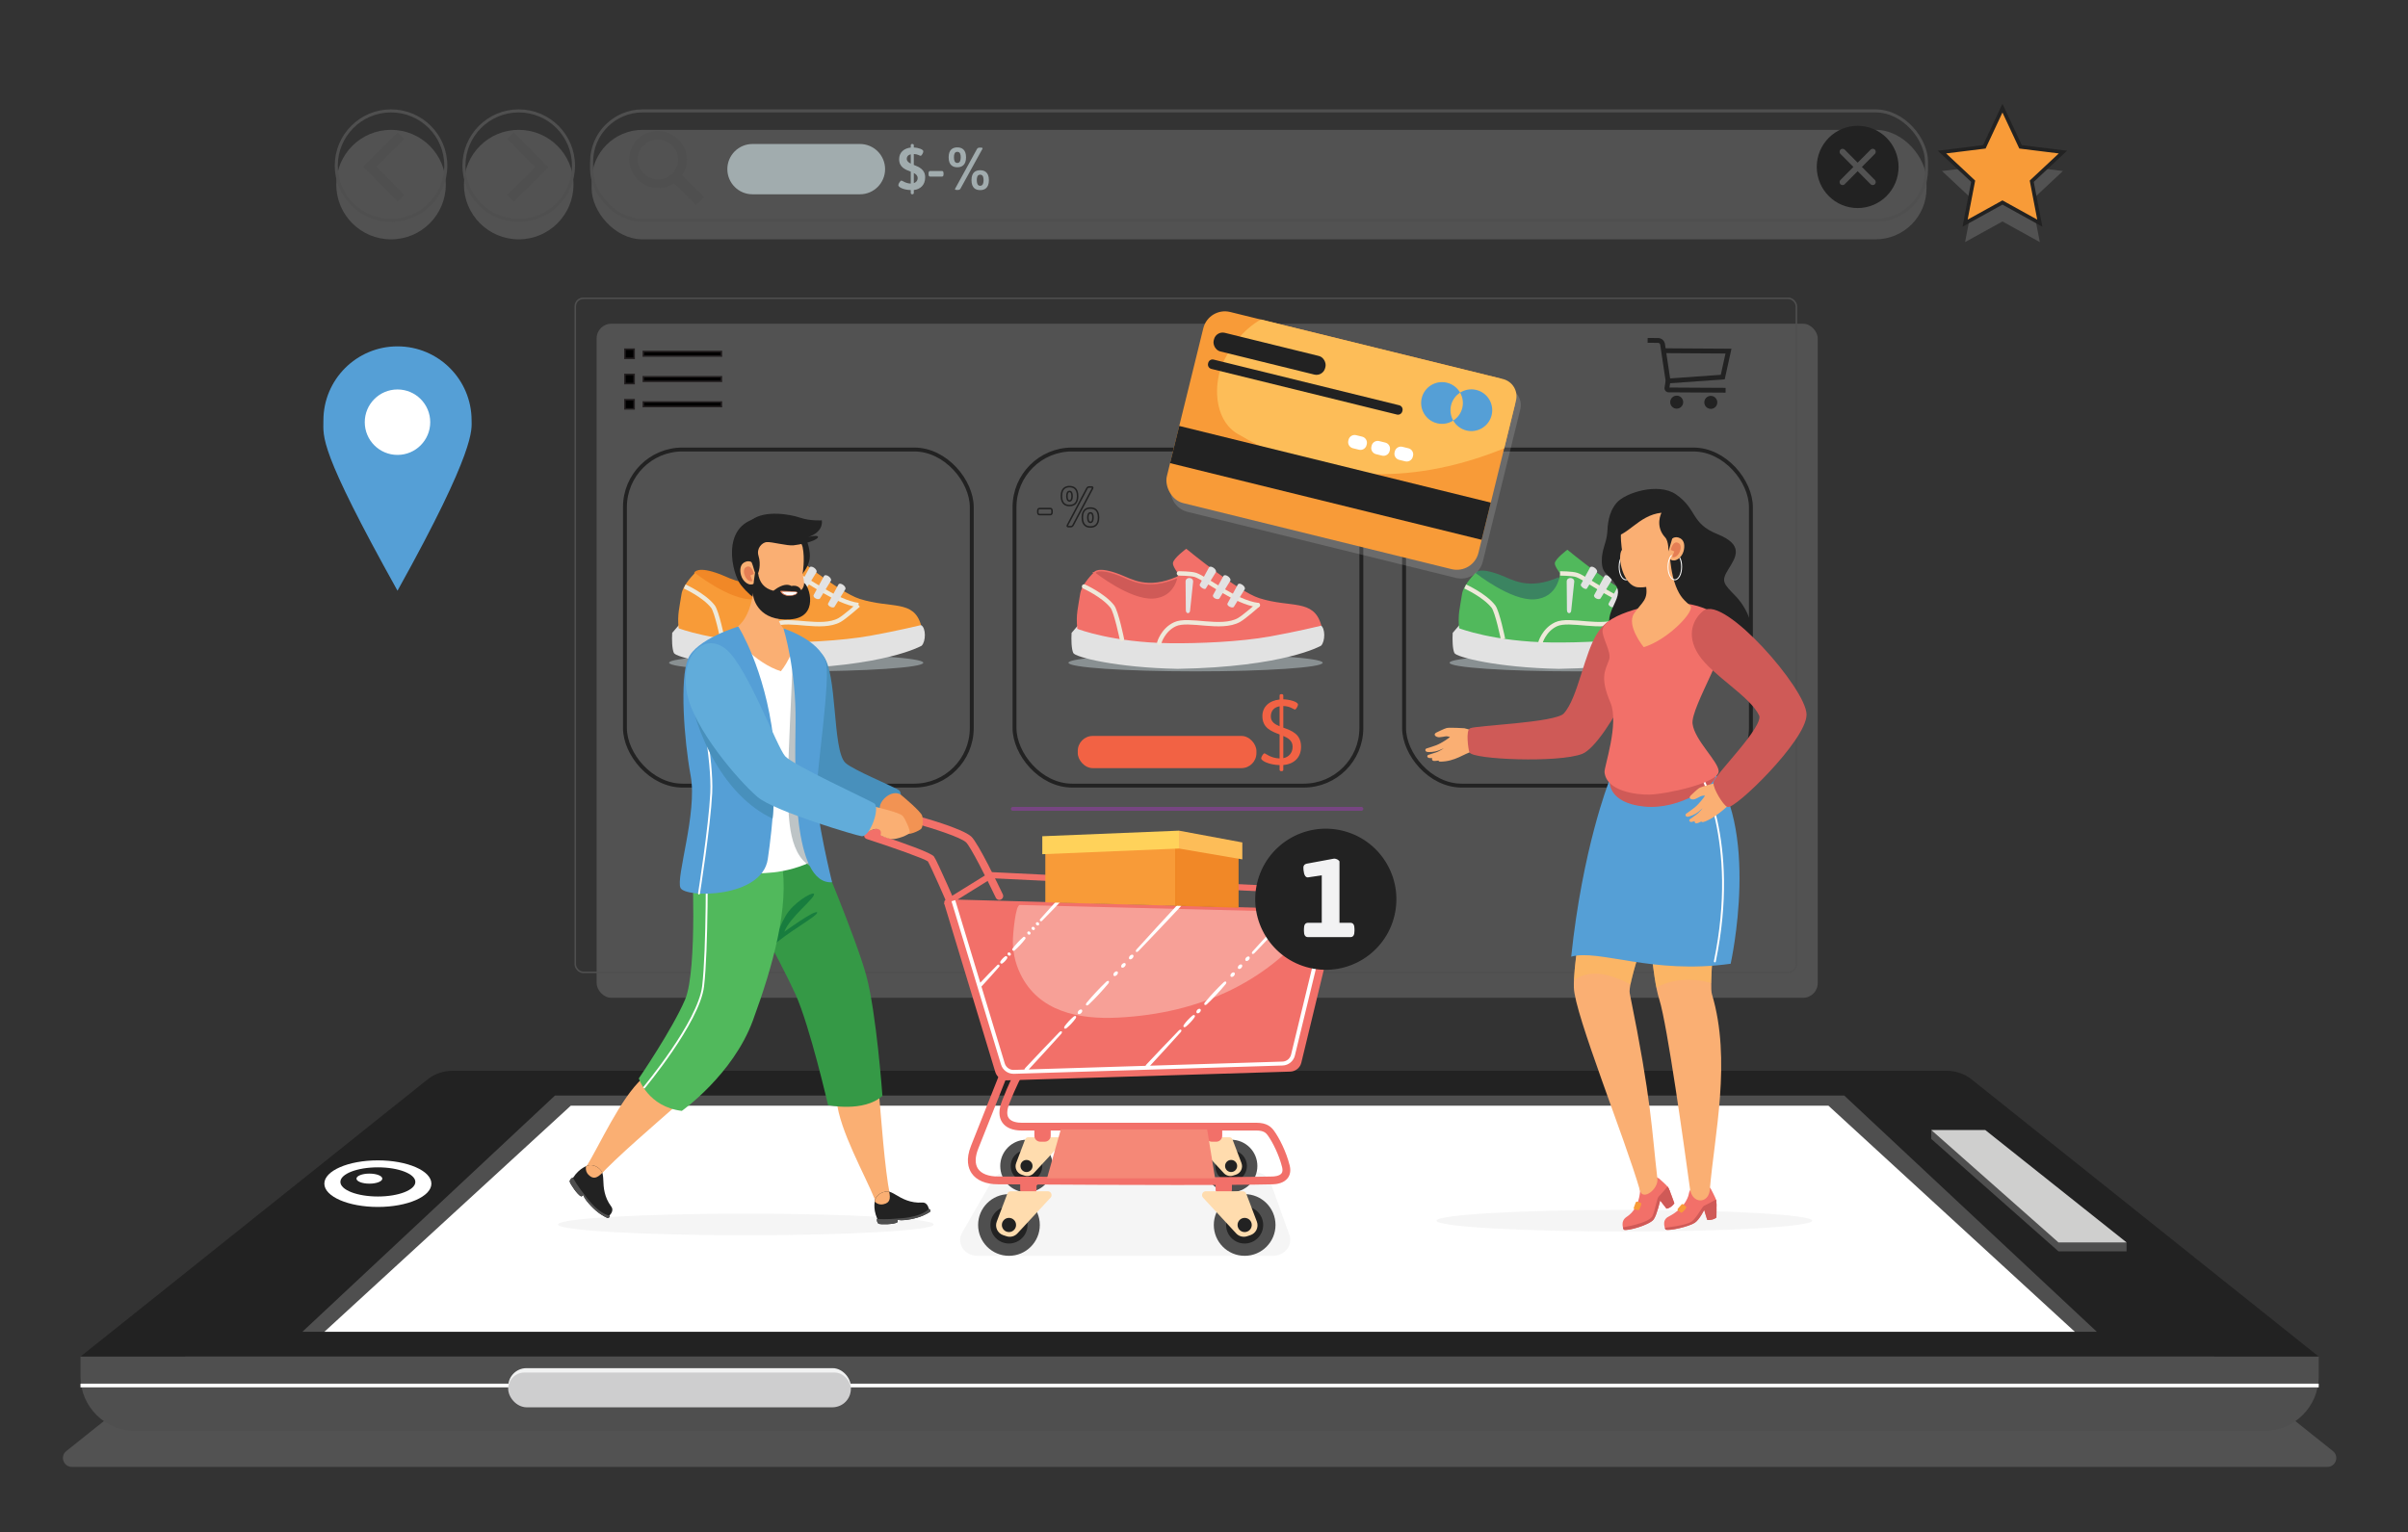 <?xml version="1.0" encoding="UTF-8"?><svg xmlns="http://www.w3.org/2000/svg" xmlns:xlink="http://www.w3.org/1999/xlink" viewBox="0 0 1580.08 1005.6"><rect x="0" y="0" width="1580.08" height="1005.6" fill="#333333" stroke="none"/><defs><style>.cls-1,.cls-2,.cls-3,.cls-4,.cls-5,.cls-6,.cls-7,.cls-8,.cls-9,.cls-10,.cls-11,.cls-12{fill:none;}.cls-13{stroke:#774582;}.cls-13,.cls-2,.cls-5{stroke-linejoin:round;}.cls-13,.cls-2,.cls-5,.cls-10,.cls-11{stroke-linecap:round;}.cls-13,.cls-14{fill:#fff;}.cls-13,.cls-4{stroke-width:2.56px;}.cls-15{clip-path:url(#clippath);}.cls-2,.cls-3,.cls-10{stroke-width:1.25px;}.cls-2,.cls-3,.cls-10,.cls-12{stroke:#fff;}.cls-16{stroke:#231f20;}.cls-16,.cls-3,.cls-4,.cls-17,.cls-18,.cls-19,.cls-20,.cls-21,.cls-22,.cls-23,.cls-24,.cls-25,.cls-6,.cls-7,.cls-8,.cls-9,.cls-10,.cls-11,.cls-12{stroke-miterlimit:10;}.cls-26{fill:#f7a097;}.cls-27,.cls-18,.cls-25{fill:#f89b38;}.cls-28{fill:#f58877;}.cls-29,.cls-30{fill:#faaf73;}.cls-31{fill:#f26244;}.cls-32{fill:#f29353;}.cls-33,.cls-20{fill:#f27069;}.cls-34{fill:#ffdcae;}.cls-35{fill:#e57e54;}.cls-36{fill:#f1f2f2;}.cls-37{fill:#ffd25a;}.cls-38{fill:#e2e2e2;}.cls-39,.cls-40{fill:#fdbd58;}.cls-41,.cls-42,.cls-43{fill:#a1acae;}.cls-44,.cls-45{fill:#cfcfce;}.cls-46,.cls-17,.cls-23{fill:#222;}.cls-47{fill:#187d3e;}.cls-48{fill:#359946;}.cls-49{fill:#51b95c;}.cls-50{fill:#61acda;}.cls-51{fill:#559fd6;}.cls-52{fill:#3b8461;}.cls-53{fill:#4890bc;}.cls-54{fill:#4f4f4f;}.cls-42,.cls-17,.cls-30{fill-rule:evenodd;}.cls-42,.cls-40,.cls-43{mix-blend-mode:multiply;}.cls-42,.cls-43{opacity:.7;}.cls-4,.cls-17,.cls-18,.cls-23,.cls-8{stroke:#222;}.cls-55{clip-path:url(#clippath-1);}.cls-56{clip-path:url(#clippath-3);}.cls-57{clip-path:url(#clippath-2);}.cls-18{stroke-width:2.43px;}.cls-40{opacity:.5;}.cls-5{stroke-width:4px;}.cls-5,.cls-20,.cls-22{stroke:#f27069;}.cls-19{fill:#f18827;stroke:#f08724;}.cls-21{stroke:#cf5a57;}.cls-21,.cls-22{fill:#cf5a57;}.cls-24{fill:#f2f2f3;stroke:#f2f2f3;}.cls-25{stroke:#f89b38;}.cls-58{fill:#414042;}.cls-58,.cls-45{opacity:.2;}.cls-6{stroke-width:2px;}.cls-6,.cls-9{stroke:#4f4f4f;}.cls-7,.cls-11{stroke:#eee9da;stroke-width:2.89px;}.cls-59{isolation:isolate;}.cls-12{stroke-width:2.43px;}</style><clipPath id="clippath"><path class="cls-46" d="m574.31,787.23s-1.93,5.44,1.36,12.78c-.59.27-.15,2.71.93,3.23,1.26.61,10.4.46,12.25-.99.41-.69-.06-1.64-.06-1.64,0,0,2.29.87,8.78-.36,6.5-1.23,9.98-3.11,12.51-4.71.77-.49.23-2.22-.63-1.94,0,0-.56-4.51-4.33-4.27-7.73.5-13.27-2.65-17.23-5.04-1.96-1.18-3.93-2.17-5.14-2.23-3.11-.17-7.16,1.67-8.44,5.17Z"/></clipPath><clipPath id="clippath-1"><path class="cls-46" d="m386.01,764.93s-5.61,1.35-9.97,8.1c-.55-.35-2.35,1.35-2.2,2.53.18,1.39,5.28,8.97,7.51,9.73.8-.04,1.34-.95,1.34-.95,0,0,.52,2.39,5.09,7.17,4.57,4.78,8.05,6.67,10.77,7.92.82.38,1.99-1.01,1.28-1.58,0,0,3.48-2.93,1.22-5.96-4.63-6.21-5.02-12.57-5.17-17.19-.08-2.28-.32-4.48-.93-5.53-1.56-2.7-5.3-5.09-8.93-4.26Z"/></clipPath><clipPath id="clippath-2"><path class="cls-33" d="m1088.56,773.47s5.11,4.48,5.97,5.75c.85,1.25,4.14,10.56,4.14,10.56-.71,1.34-3,3.29-5.14,3.55l-4.15-5.33s-2.12,9.33-4.26,12.36c-2.59,3.66-17.43,7.88-19.65,6.77,0,0-2.73-5.44,1.92-8.42,8.59-5.51,8.8-17.05,8.8-17.05-1.27-6.81,6.19-11.99,12.37-8.18Z"/></clipPath><clipPath id="clippath-3"><path class="cls-33" d="m1122.63,780.33s3.19,6,3.54,7.49c.35,1.47.12,11.34.12,11.34-1.14,1-3.97,2.01-6.07,1.49l-1.98-6.46s-3.05,6.31-6.13,8.38c-3.72,2.5-16.97,5.57-19.2,4.47,0,0-3.06-5.91,1.86-8.43,12.31-6.31,13.4-15.04,13.4-15.04,1.24-6.81,10.05-9.01,14.47-3.25Z"/></clipPath></defs><g class="cls-59"><g id="e-commerce"><g><g><rect class="cls-45" x="391.49" y="212.48" width="801.27" height="442.45" rx="9.64" ry="9.64"/><g><rect class="cls-9" x="377.48" y="195.78" width="801.27" height="442.45" rx="5.31" ry="5.31"/><path class="cls-16" d="m422.14,233.7h51.25v-3.01h-51.25v3.01Zm-12.06,1.51h6.03v-6.03h-6.03v6.03Zm12.06,15.07h51.25v-3.01h-51.25v3.01Zm-12.06,1.51h6.03v-6.03h-6.03v6.03Zm12.06,15.07h51.25v-3.01h-51.25v3.01Zm-12.06,1.51h6.03v-6.03h-6.03v6.03Z"/><rect class="cls-4" x="410.08" y="295.04" width="227.57" height="220.61" rx="37.78" ry="37.78"/><rect class="cls-4" x="665.71" y="295.04" width="227.57" height="220.61" rx="37.78" ry="37.78"/><rect class="cls-4" x="921.33" y="295.04" width="227.57" height="220.61" rx="37.78" ry="37.78"/><g><path class="cls-46" d="m1093.21,251.74l-3.82-25.48c-.11-.7-.7-1.21-1.41-1.22l-6.85-.04.02-3.16,6.85.04c2.28.01,4.17,1.66,4.51,3.91l.43,2.83,43.22.27-4.44,20.1-38.51,2.75Zm.2-19.95l2.49,16.59,33.24-2.37,3.09-13.97-38.82-.25Z"/><path class="cls-46" d="m1132.3,257.73l-37.36-.22c-.8,0-1.56-.36-2.08-.97-.52-.61-.74-1.42-.61-2.21l.73-4.53,3.12.51-.66,4.05,36.86.21-.02,3.16Z"/><path class="cls-46" d="m1104.48,263.99c-.02,2.36-1.94,4.25-4.29,4.24-2.36-.01-4.25-1.94-4.24-4.29.02-2.36,1.94-4.25,4.29-4.24,2.36.01,4.25,1.94,4.24,4.29Z"/><path class="cls-46" d="m1126.86,264.13c-.01,2.36-1.94,4.25-4.29,4.24-2.36-.01-4.25-1.94-4.24-4.29.01-2.36,1.94-4.25,4.29-4.24,2.36.02,4.25,1.94,4.24,4.29Z"/></g><line class="cls-13" x1="664.61" y1="530.91" x2="893.28" y2="530.91"/></g><g><path class="cls-43" d="m867.92,435.01c0,3.12-37.34,5.65-83.41,5.65s-83.41-2.53-83.41-5.65,37.34-5.65,83.41-5.65,83.41,2.53,83.41,5.65Z"/><g><path class="cls-22" d="m718.12,376.06s1.67-4.22,16.27,1.32c7.92,3.01,18.24,10.27,38.33,1.51,0,0,6.12,20.31-19.48,18.54-25.6-1.78-35.12-21.37-35.12-21.37Z"/><path class="cls-38" d="m860.51,408.74l5.93,1.56c3.37,1.79,3.19,10.75.41,13.52,0,0-23.95,14-94.06,15.19-40.33-.78-67.29-7.67-68.53-10.41-1.25-2.74-1.36-8.87-1.11-13.2l7.6-8.86,149.76,2.2Z"/><path class="cls-20" d="m718.12,376.06s-7.9,7.58-8.84,13.83c-1.35,8.98-2.86,13.43-1.9,22.49,0,0,22.74,8.87,60.63,9.31,18.7.22,45.53-.91,65.16-4.41,16.7-2.98,33.26-6.97,33.26-6.97-4.82-16.89-19.42-10.62-40.21-17.2-14.15-4.48-47.83-32.28-47.83-32.28,0,0-7.81,5.79-8.23,8.77-.27,1.88,3.45,6.77,3.45,6.77,0,0-.94,15.96-16.87,17.02-15.51,1.03-38.62-17.33-38.62-17.33Z"/><path class="cls-1" d="m866.44,410.31s-12.56,8.52-30.94,12.08c-18.76,3.64-49.41,4.85-68.51,4.12-21.11-.8-63.85-11.11-63.85-11.11"/><path class="cls-11" d="m773.61,376.37s8.07.03,10.93,1.03c6.73,2.35,26.21,17.9,40.8,19.74"/><path class="cls-38" d="m797.72,375.77l-6.51,10.51c-.89,1.24-4.79-1.56-3.9-2.8l6.03-11.09c1.3-1.68,5.68,1.7,4.38,3.38Z"/><path class="cls-38" d="m807.19,381.36l-6.84,11.14c-.83,1.87-5.21-.07-4.37-1.94l6.84-12.58c1.3-1.68,5.68,1.7,4.38,3.38Z"/><path class="cls-38" d="m816.66,386.95l-6.92,11.2c-.74,1.58-5.03-.42-4.29-2l6.84-12.58c1.3-1.68,5.68,1.7,4.38,3.38Z"/><path class="cls-38" d="m777.95,381.58c.13-3.07,5.09-2.87,4.96.2l-1.97,18.67c0,2.69-2.83,2.69-2.83,0l-.16-18.87Z"/><path class="cls-11" d="m760.69,421.85s2.28-8.33,10.27-12.09c8.95-4.22,30.23,3.76,42-2.78,3.46-1.92,12.39-9.84,12.39-9.84"/><path class="cls-11" d="m711.35,384.96s12.62,5.66,18.49,13.11c2.64,3.36,6.33,21.42,6.33,21.42"/></g></g><g><path class="cls-43" d="m605.85,435.01c0,3.12-37.34,5.65-83.41,5.65s-83.41-2.53-83.41-5.65,37.34-5.65,83.41-5.65,83.41,2.53,83.41,5.65Z"/><g><path class="cls-19" d="m456.05,376.06s1.67-4.22,16.27,1.32c7.92,3.01,18.24,10.27,38.33,1.51,0,0,6.12,20.31-19.48,18.54-25.6-1.78-35.12-21.37-35.12-21.37Z"/><path class="cls-38" d="m598.44,408.74l5.93,1.56c3.37,1.79,3.19,10.75.41,13.52,0,0-23.95,14-94.06,15.19-40.33-.78-67.29-7.67-68.53-10.41-1.25-2.74-1.36-8.87-1.11-13.2l7.6-8.86,149.76,2.2Z"/><path class="cls-27" d="m456.05,376.06s-7.9,7.58-8.84,13.83c-1.35,8.98-2.86,13.43-1.9,22.49,0,0,22.74,8.87,60.63,9.31,18.7.22,45.53-.91,65.16-4.41,16.7-2.98,33.26-6.97,33.26-6.97-4.82-16.89-19.42-10.62-40.21-17.2-14.15-4.48-47.83-32.28-47.83-32.28,0,0-7.81,5.79-8.23,8.77-.27,1.88,3.45,6.77,3.45,6.77,0,0-.94,15.96-16.87,17.02-15.51,1.03-38.62-17.33-38.62-17.33Z"/><path class="cls-1" d="m604.37,410.31s-12.56,8.52-30.93,12.08c-18.76,3.64-49.41,4.85-68.51,4.12-21.11-.8-63.85-11.11-63.85-11.11"/><path class="cls-7" d="m511.54,376.37s8.07.03,10.93,1.03c6.73,2.35,26.21,17.9,40.8,19.74"/><path class="cls-38" d="m535.65,375.77l-6.51,10.51c-.89,1.24-4.79-1.56-3.9-2.8l6.03-11.09c1.3-1.68,5.68,1.7,4.38,3.38Z"/><path class="cls-38" d="m545.12,381.36l-6.84,11.14c-.83,1.87-5.21-.07-4.37-1.94l6.84-12.58c1.3-1.68,5.68,1.7,4.38,3.38Z"/><path class="cls-38" d="m554.59,386.95l-6.92,11.2c-.74,1.58-5.03-.42-4.29-2l6.84-12.58c1.3-1.68,5.68,1.7,4.38,3.38Z"/><path class="cls-38" d="m515.88,381.58c.13-3.07,5.09-2.87,4.96.2l-1.97,18.67c0,2.69-2.83,2.69-2.83,0l-.16-18.87Z"/><path class="cls-7" d="m498.62,421.85s2.28-8.33,10.27-12.09c8.95-4.22,30.23,3.76,42-2.78,3.46-1.92,12.39-9.84,12.39-9.84"/><path class="cls-7" d="m449.28,384.96s12.62,5.66,18.49,13.11c2.64,3.36,6.33,21.42,6.33,21.42"/></g></g><g><path class="cls-43" d="m1118,435.01c0,3.12-37.34,5.65-83.41,5.65s-83.41-2.53-83.41-5.65,37.34-5.65,83.41-5.65,83.41,2.53,83.41,5.65Z"/><g><path class="cls-52" d="m968.2,376.06s1.67-4.22,16.27,1.32c7.92,3.01,18.24,10.27,38.33,1.51,0,0,6.12,20.31-19.48,18.54-25.6-1.78-35.12-21.37-35.12-21.37Z"/><path class="cls-38" d="m1110.59,408.74l5.93,1.56c3.37,1.79,3.19,10.75.41,13.52,0,0-23.95,14-94.06,15.19-40.33-.78-67.29-7.67-68.53-10.41-1.25-2.74-1.36-8.87-1.11-13.2l7.6-8.86,149.76,2.2Z"/><path class="cls-49" d="m968.2,376.06s-7.9,7.58-8.84,13.83c-1.35,8.98-2.86,13.43-1.9,22.49,0,0,22.74,8.87,60.63,9.31,18.7.22,45.53-.91,65.16-4.41,16.7-2.98,33.26-6.97,33.26-6.97-4.82-16.89-19.42-10.62-40.21-17.2-14.15-4.48-47.83-32.28-47.83-32.28,0,0-7.81,5.79-8.23,8.77-.27,1.88,3.45,6.77,3.45,6.77,0,0-.94,15.96-16.87,17.02-15.51,1.03-38.62-17.33-38.62-17.33Z"/><path class="cls-1" d="m1116.52,410.31s-12.56,8.52-30.93,12.08c-18.76,3.64-49.41,4.85-68.51,4.12-21.11-.8-63.85-11.11-63.85-11.11"/><path class="cls-7" d="m1023.7,376.37s8.07.03,10.93,1.03c6.73,2.35,26.21,17.9,40.8,19.74"/><path class="cls-38" d="m1047.81,375.77l-6.51,10.51c-.89,1.24-4.79-1.56-3.9-2.8l6.03-11.09c1.3-1.68,5.68,1.7,4.38,3.38Z"/><path class="cls-38" d="m1057.27,381.36l-6.84,11.14c-.83,1.87-5.21-.07-4.37-1.94l6.84-12.58c1.3-1.68,5.68,1.7,4.38,3.38Z"/><path class="cls-38" d="m1066.74,386.95l-6.92,11.2c-.74,1.58-5.03-.42-4.29-2l6.84-12.58c1.3-1.68,5.68,1.7,4.38,3.38Z"/><path class="cls-38" d="m1028.04,381.58c.13-3.07,5.09-2.87,4.96.2l-1.97,18.67c0,2.69-2.83,2.69-2.83,0l-.16-18.87Z"/><path class="cls-7" d="m1010.77,421.85s2.28-8.33,10.27-12.09c8.95-4.22,30.23,3.76,42-2.78,3.46-1.92,12.39-9.84,12.39-9.84"/><path class="cls-7" d="m961.43,384.96s12.62,5.66,18.49,13.11c2.64,3.36,6.33,21.42,6.33,21.42"/></g></g><g><path class="cls-8" d="m690.33,335.64v.26c0,1.29-.32,1.85-1.06,1.85h-7.24c-.74,0-1.06-.55-1.06-1.85v-.26c0-1.29.32-1.85,1.06-1.85h7.24c.74,0,1.06.55,1.06,1.85Z"/><path class="cls-8" d="m707.12,325.62c0,5.14-2.84,6.22-5.32,6.22s-5.32-1.07-5.32-6.22,2.84-6.22,5.32-6.22,5.32,1.07,5.32,6.22Zm-7.02,0c0,1.44.32,3.18,1.7,3.18s1.67-1.74,1.67-3.18-.29-3.03-1.67-3.03-1.7,1.59-1.7,3.03Zm16.92-5.48c0,.11-.07.3-.18.52l-12.67,23.98c-.36.67-.82,1.04-1.56,1.04h-1.56c-.5,0-.74-.22-.74-.48,0-.15.07-.33.18-.55l12.67-23.98c.36-.67.82-1.04,1.56-1.04h1.56c.5,0,.74.22.74.52Zm3.83,19.54c0,5.14-2.84,6.22-5.32,6.22s-5.32-1.07-5.32-6.22,2.84-6.22,5.32-6.22,5.32,1.07,5.32,6.22Zm-7.02,0c0,1.44.32,3.18,1.7,3.18s1.67-1.74,1.67-3.18-.29-3.03-1.67-3.03-1.7,1.59-1.7,3.03Z"/></g><g><path class="cls-31" d="m842.08,456.57v2.44c3.48.06,9.64,1.46,9.64,3.48,0,.92-1.34,3.23-1.95,3.23-.92,0-3.11-2.2-7.69-2.32v14.21c5.43,1.95,11.65,4.15,11.65,12.57,0,6.95-4.51,11.35-11.65,11.96v3.05c0,.67-.37.98-1.22.98s-1.22-.31-1.22-.98v-2.99c-6.89-.18-12.08-2.81-12.08-4.45,0-.98,1.46-3.29,2.14-3.29.73,0,4.03,3.17,9.94,3.36v-15.74c-5.37-2.07-11.29-4.21-11.29-12.08,0-5.98,4.39-10.13,11.29-10.86v-2.56c0-.67.37-.98,1.22-.98s1.22.31,1.22.98Zm-8.18,13.67c0,3.48,2.5,5.12,5.74,6.47v-13.12c-3.48.61-5.74,2.81-5.74,6.65Zm8.18,27.39c3.6-.67,6.1-3.48,6.1-7.44s-2.75-5.67-6.1-7.14v14.58Z"/><rect class="cls-31" x="707.21" y="483.05" width="117.23" height="21.13" rx="9.84" ry="9.84"/></g></g><g><path class="cls-45" d="m1527.17,962.83H47.14c-5.51,0-7.95-6.94-3.64-10.38l221.66-177.06c4.76-3.8,10.81-5.89,17.08-5.89h1009.84c6.27,0,12.32,2.09,17.08,5.89l221.66,177.06c4.31,3.44,1.87,10.38-3.64,10.38Z"/><g><path class="cls-46" d="m1521.5,890.43H52.81l227.74-181.92c4.61-3.69,10.49-5.71,16.57-5.71h980.07c6.08,0,11.96,2.03,16.57,5.71l227.74,181.92Z"/><polygon class="cls-54" points="1375.91 874.16 198.4 874.16 364.18 719.07 1210.13 719.07 1375.91 874.16"/><polygon class="cls-14" points="1361.47 874.16 212.84 874.16 374.55 725.72 1199.76 725.72 1361.47 874.16"/><path class="cls-54" d="m52.81,890.43h1468.69v13.01c0,19.76-16.04,35.79-35.79,35.79H88.6c-19.76,0-35.79-16.04-35.79-35.79v-13.01h0Z"/><line class="cls-12" x1="52.81" y1="909.41" x2="1521.5" y2="909.41"/><rect class="cls-36" x="333.5" y="898.02" width="224.79" height="25.66" rx="11.94" ry="11.94"/><rect class="cls-58" x="333.5" y="900.9" width="224.79" height="22.78" rx="10.6" ry="10.6"/><g><polygon class="cls-54" points="1267.26 747.56 1350.73 821.36 1395.41 821.36 1395.41 815.49 1267.26 741.69 1267.26 747.56"/><polygon class="cls-44" points="1267.26 741.69 1350.73 815.49 1395.41 815.49 1302.65 741.69 1267.26 741.69"/></g><ellipse class="cls-14" cx="247.95" cy="776.92" rx="35.12" ry="15.29"/><path class="cls-46" d="m272.54,775.78c0,5.29-11.01,9.57-24.59,9.57s-24.59-4.28-24.59-9.57,11.01-9.57,24.59-9.57,24.59,4.28,24.59,9.57Z"/><path class="cls-14" d="m250.87,773.62c0,1.82-3.8,3.3-8.48,3.3s-8.48-1.48-8.48-3.3,3.8-3.3,8.48-3.3,8.48,1.48,8.48,3.3Z"/></g></g><g><g><g><rect class="cls-45" x="388.2" y="85.23" width="875.94" height="71.87" rx="33.46" ry="33.46"/><circle class="cls-45" cx="256.59" cy="121.16" r="35.94"/><circle class="cls-45" cx="340.37" cy="121.16" r="35.94"/></g><polygon class="cls-45" points="1313.97 83.42 1325.84 108.8 1353.65 112.25 1333.18 131.39 1338.49 158.91 1313.97 145.35 1289.44 158.91 1294.75 131.39 1274.28 112.25 1302.09 108.8 1313.97 83.42"/><g><rect class="cls-6" x="388.2" y="72.79" width="875.94" height="71.87" rx="33.46" ry="33.46"/><g><path class="cls-41" d="m599.63,95.49v1.33c3.18.12,6.24,1.3,6.24,2.51,0,.9-1.06,2.94-1.81,2.94-.55,0-1.81-1.1-4.44-1.18v7.14c3.38,1.37,7.46,2.94,7.46,8.17s-3.38,7.89-7.46,8.32v1.81c0,.71-.31.98-.94.98-.75,0-1.06-.27-1.06-.98v-1.77c-5.06-.16-8.16-2-8.16-3.22,0-1.02,1.37-3.02,2.04-3.02.63,0,2.79,1.92,6.12,1.96v-7.81c-3.45-1.3-7.62-2.79-7.62-8.21,0-4.67,3.42-7.14,7.62-7.62v-1.37c0-.71.32-.98.98-.98.71,0,1.02.27,1.02.98Zm-4.63,8.71c0,1.53,1.1,2.43,2.63,3.18v-6.08c-1.88.43-2.63,1.57-2.63,2.9Zm4.63,15.98c1.45-.43,2.51-1.57,2.51-3.3,0-1.61-1.06-2.59-2.51-3.3v6.59Z"/><path class="cls-41" d="m619.14,113.94v.31c0,1.18-.32,1.65-1.02,1.65h-7.81c-.71,0-1.02-.47-1.02-1.65v-.31c0-1.18.32-1.69,1.02-1.69h7.81c.71,0,1.02.51,1.02,1.69Z"/><path class="cls-41" d="m633.9,103.27c0,5.38-3.1,6.52-5.73,6.52s-5.69-1.14-5.69-6.52,3.02-6.52,5.69-6.52,5.73,1.14,5.73,6.52Zm-7.93,0c0,1.65.31,3.69,2.2,3.69s2.24-2.04,2.24-3.69-.27-3.61-2.24-3.61-2.2,1.96-2.2,3.61Zm18.8-5.89c0,.12-.08.27-.2.47l-14.25,25.83c-.31.63-.86.98-1.65.98h-1.18c-.55,0-.86-.2-.86-.47,0-.12.08-.31.2-.51l14.21-25.83c.35-.63.9-.94,1.69-.94h1.18c.55,0,.86.2.86.47Zm4.12,20.88c0,5.42-3.1,6.52-5.73,6.52s-5.69-1.1-5.69-6.52,3.02-6.52,5.69-6.52,5.73,1.14,5.73,6.52Zm-7.93,0c0,1.65.32,3.69,2.2,3.69s2.24-2.04,2.24-3.69-.27-3.61-2.24-3.61-2.2,2-2.2,3.61Z"/></g><path class="cls-41" d="m564.27,127.53h-70.49c-9.12,0-16.51-7.39-16.51-16.51h0c0-9.12,7.39-16.51,16.51-16.51h70.49c9.12,0,16.51,7.39,16.51,16.51h0c0,9.12-7.39,16.51-16.51,16.51Z"/><circle class="cls-6" cx="256.59" cy="108.73" r="35.94"/><circle class="cls-6" cx="340.37" cy="108.73" r="35.94"/></g><polygon class="cls-18" points="1313.97 70.99 1325.84 96.37 1353.65 99.82 1333.18 118.96 1338.49 146.48 1313.97 132.92 1289.44 146.48 1294.75 118.96 1274.28 99.82 1302.09 96.37 1313.97 70.99"/></g><polygon class="cls-54" points="261.04 86.83 238.3 109.35 261.04 132.31 265.37 127.98 246.96 109.35 265.37 91.16 261.04 86.83"/><polygon class="cls-54" points="337.11 132.31 359.85 109.79 337.11 86.83 332.78 91.16 351.19 109.79 332.78 127.98 337.11 132.31"/><path class="cls-54" d="m462.05,129.37l-14.49-14.32c2.03-3.03,3.12-6.65,3.11-10.28-.04-10.28-8.54-18.69-18.95-18.75-4.9-.01-9.83,1.96-13.34,5.43-3.52,3.48-5.52,8.29-5.49,13.2.04,10.28,8.55,18.69,18.95,18.75h.08c3.67,0,7.31-1.09,10.38-3.12l14.48,14.32,5.27-5.22Zm-17.03-24.61c.02,3.43-1.38,6.79-3.84,9.22-2.45,2.42-5.84,3.81-9.3,3.81h-.06c-7.3-.04-13.27-5.94-13.31-13.14-.02-3.43,1.38-6.8,3.84-9.22,2.46-2.43,5.85-3.83,9.35-3.81,7.31.04,13.28,5.94,13.31,13.14Z"/><path class="cls-17" d="m1215.47,109.57l-8.15,8.19c-.96.97-.96,2.54,0,3.51.96.97,2.53.97,3.49,0l8.15-8.19,8.15,8.19c.96.97,2.53.97,3.49,0,.96-.97.96-2.54,0-3.51l-8.15-8.19,8.15-8.19c.96-.97.96-2.54,0-3.51-.96-.97-2.53-.97-3.49,0l-8.15,8.19-8.15-8.19c-.96-.97-2.53-.97-3.49,0-.96.97-.96,2.54,0,3.51l8.15,8.19Zm3.49,26.49c-14.55,0-26.34-11.86-26.34-26.49s11.79-26.49,26.34-26.49,26.34,11.86,26.34,26.49-11.79,26.49-26.34,26.49Z"/></g><g><path class="cls-51" d="m309.45,275.96c0-26.85-21.77-48.62-48.62-48.62s-48.62,21.77-48.62,48.62h0c0,11.16-3.35,18.47,48.62,111.76,52.18-93.72,48.57-106.01,48.62-111.76Z"/><path class="cls-14" d="m260.83,298.59c-11.86,0-21.48-9.62-21.48-21.48s9.62-21.48,21.48-21.48,21.48,9.62,21.48,21.48-9.62,21.48-21.48,21.48Z"/></g><g><g><g><path class="cls-45" d="m651.08,774.82l-19.73,34.17c-4.01,6.94,1.46,15.3,10,15.3h193.98c7.72,0,13.17-6.95,10.75-13.69l-12.29-34.17c-1.53-4.26-5.87-7.14-10.75-7.14h-161.96c-4.19,0-8.03,2.13-10,5.53Z"/><g><g><path class="cls-54" d="m690.8,765.32c0,9.52-7.71,17.23-17.23,17.23s-17.23-7.71-17.23-17.23,7.71-17.23,17.23-17.23,17.23,7.71,17.23,17.23Z"/><circle class="cls-46" cx="673.57" cy="765.32" r="10.36"/><path class="cls-34" d="m666.76,763.44l5.91-15.58c.32-.84,1.12-1.39,2.01-1.39h20.55c1.88,0,2.85,2.23,1.58,3.61l-18.5,19.97c-1.54,1.66-3.91,2.28-6.06,1.57l-1.85-.6c-3.15-1.03-4.8-4.48-3.63-7.58Z"/><circle class="cls-46" cx="673.57" cy="765.32" r="3.97"/></g><g><path class="cls-54" d="m790.6,765.32c0,9.52,7.71,17.23,17.23,17.23s17.23-7.71,17.23-17.23-7.71-17.23-17.23-17.23-17.23,7.71-17.23,17.23Z"/><path class="cls-46" d="m797.47,765.32c0,5.72,4.64,10.36,10.36,10.36s10.36-4.64,10.36-10.36-4.64-10.36-10.36-10.36-10.36,4.64-10.36,10.36Z"/><path class="cls-34" d="m814.64,763.44l-5.91-15.58c-.32-.84-1.12-1.39-2.01-1.39h-20.55c-1.88,0-2.85,2.23-1.58,3.61l18.5,19.97c1.54,1.66,3.91,2.28,6.06,1.57l1.85-.6c3.15-1.03,4.8-4.48,3.63-7.58Z"/><circle class="cls-46" cx="807.83" cy="765.32" r="3.97"/></g><path class="cls-33" d="m628.5,605.24c-.99,0-1.93-.58-2.35-1.54-5.84-13.52-15.57-35.55-17.31-38.31-2.61-1.9-22.27-8.9-40.09-14.68-1.05-.34-1.76-1.32-1.76-2.43s.71-2.09,1.76-2.43l31.65-10.26c.48-.15.98-.16,1.46-.04,3.03.83,29.74,8.22,35.49,13.57,4.56,4.24,18.03,32.32,20.68,37.9.61,1.27.06,2.79-1.21,3.4-1.28.6-2.8.06-3.4-1.21-5.98-12.59-16.57-33.59-19.54-36.35-3.55-3.31-21.57-9.12-32.63-12.18l-23.47,7.61c16.35,5.42,33.25,11.49,35.06,13.9,2.12,2.82,15.37,33.38,18,39.47.56,1.29-.04,2.8-1.33,3.36-.33.14-.67.21-1.01.21Z"/><polygon class="cls-5" points="621.58 592.31 650.4 574.42 872.58 585.29 877.68 599.22 621.58 592.31"/><path class="cls-33" d="m619.48,592.77l33.62,110.9c1.01,3.32,4.12,5.56,7.59,5.45l185.99-5.75c3.46-.11,6.42-2.51,7.23-5.87l23.76-98.27-258.2-6.45Z"/><path class="cls-26" d="m669.49,639.15c12.02,25.01,38.6,30.04,63.91,28.79,54.34-2.69,101.81-23.91,133.64-68.99,0,0-197.8-4.94-197.85-4.95-2.92-.04-4.36,18.94-4.5,21.4-.48,8.2,1.27,16.39,4.8,23.74Z"/><path class="cls-33" d="m846.23,764.84c-2.27-9.08-6.95-18.17-10.34-22.77-1.76-2.39-4.64-5.12-11.39-5.12h-154.01c-2.43,0-6.77-.4-8.61-3.09-1.73-2.53-.74-6.52.39-9.42,4.54-11.63,8.59-19,8.63-19.07l-6.02.5c-.17.31-2.7,4.73-7.37,16.71-2.3,5.89-2.25,10.65.15,14.15,2.38,3.48,6.81,5.32,12.82,5.32h8.25v3.45c0,2.14,1.74,3.88,3.88,3.88h2.95c2.14,0,3.88-1.74,3.88-3.88v-3.45h101.83v3.45c0,2.14,1.74,3.88,3.88,3.88h2.95c2.14,0,3.88-1.74,3.88-3.88v-3.45h22.51c4.65,0,6.19,1.57,7.28,3.04,3.2,4.34,7.49,12.94,9.5,20.98.45,1.8.33,3.18-.37,4.09-1.39,1.83-4.92,2.05-5.96,2.07-35.69.8-112.65.36-154,.12-12.29-.07-21.6-.12-26.04-.12-6.27,0-10.94-1.79-13.14-5.05-2.12-3.14-2.06-7.74.17-13.32,4.92-12.27,19.39-48.8,19.39-48.8l-4.75-1.88s-14.46,36.52-19.38,48.78c-3.66,9.12-1.84,14.87.33,18.08,3.18,4.71,9.35,7.3,17.37,7.3,2.91,0,7.95.02,14.52.06v3.34c0,2.14,1.74,3.88,3.88,3.88h2.95c2.14,0,3.88-1.74,3.88-3.88v-2.5c.3-.3.46-.47.76-.77,23.56.14,58.69.34,91.17.34,8.82,0,17.43-.02,25.58-.05v2.99c0,2.14,1.74,3.88,3.88,3.88h2.95c2.14,0,3.88-1.74,3.88-3.88v-3.05c10.2-.07,19.33-.18,26.7-.35,2.58-.06,7.31-.67,9.91-4.08,1.68-2.21,2.11-5.04,1.26-8.43Z"/><g><path class="cls-14" d="m870.23,597.15l-23.05,95.06c-.63,2.62-2.96,4.51-5.65,4.59l-86.85,2.69c6.74-7.28,13.42-14.6,20.05-21.98.49-.55.64-1.22.34-1.54-.32-.33-1.01-.14-1.55.41-7.15,7.38-14.24,14.82-21.27,22.32h-.01c-.26.29-.42.59-.55.88l-76.67,2.37c7.15-7.72,14.25-15.49,21.29-23.31.51-.57.69-1.27.39-1.58-.31-.33-1.03-.12-1.59.46-7.48,7.74-14.9,15.53-22.26,23.38v.02c-.35.36-.57.76-.69,1.13l-6.93.21c-2.67.1-5.15-1.67-5.93-4.26l-15.3-50.46c3.96-4.29,7.86-8.63,11.7-13.03.28-.32.26-.81-.05-1.12-.32-.32-.84-.32-1.16,0-3.81,3.82-7.55,7.71-11.26,11.63l-16.44-54.2-2.44.74,32.51,107.19c1.09,3.61,4.44,6.07,8.19,6.07.09,0,.18,0,.27,0l176.29-5.45c3.84-.12,7.15-2.81,8.06-6.54l23.05-95.06-2.48-.6Z"/><path class="cls-14" d="m657.71,632.38c.69-.43,1.23-.99,1.79-1.55.51-.59,1.04-1.18,1.42-1.89.15-.28.15-.64-.04-.93-.28-.44-.85-.57-1.28-.3-.69.43-1.23.99-1.79,1.55-.51.59-1.04,1.18-1.42,1.89-.15.28-.15.64.04.93.28.44.85.57,1.28.3Z"/><path class="cls-14" d="m662.45,627.3c.3-.01.46-.16.62-.29.12-.18.26-.34.25-.64,0,0,0-.02,0-.03-.04-.69-.63-1.23-1.32-1.21-.3.01-.46.16-.62.29-.12.18-.26.34-.25.64,0,0,0,.02,0,.03.04.69.63,1.23,1.32,1.2Z"/><path class="cls-14" d="m683.71,604.46c5.19-5.28,10.31-10.61,15.38-16h0c.43-.47.39-1.2-.08-1.63-.47-.43-1.2-.41-1.63.05-5.02,5.43-9.98,10.91-14.89,16.46-.28.32-.27.82.05,1.12.32.32.84.32,1.16,0Z"/><path class="cls-14" d="m681.03,607.45c.3-.01.46-.16.62-.29.12-.18.26-.34.25-.64,0,0,0-.02,0-.03-.04-.69-.63-1.23-1.32-1.2-.3.01-.46.16-.62.29-.12.18-.26.34-.25.64,0,0,0,.02,0,.03.04.69.63,1.23,1.32,1.21Z"/><path class="cls-14" d="m678.21,610.48c.3-.01.46-.16.62-.29.12-.18.26-.34.25-.64,0,0,0-.02,0-.03-.04-.69-.63-1.23-1.32-1.2-.3.01-.46.16-.62.29-.12.18-.26.34-.25.64,0,0,0,.02,0,.02.04.69.63,1.23,1.32,1.21Z"/><path class="cls-14" d="m675.39,613.5c.3-.01.46-.16.62-.29.12-.18.26-.34.25-.64,0,0,0-.02,0-.03-.04-.69-.63-1.23-1.32-1.2-.3.01-.46.16-.62.29-.12.18-.26.34-.25.64,0,0,0,.02,0,.03.04.69.63,1.23,1.32,1.21Z"/><path class="cls-14" d="m665.7,623.89c1.33-1.12,2.52-2.37,3.72-3.62,1.16-1.28,2.33-2.56,3.35-3.97.24-.33.23-.79-.05-1.11-.32-.38-.9-.44-1.27-.12-1.33,1.12-2.52,2.37-3.72,3.62-1.16,1.28-2.33,2.56-3.35,3.97-.24.33-.23.79.05,1.11.32.38.89.44,1.27.12Z"/><path class="cls-14" d="m698.32,674.86c.2.51.94.47,1.64-.09,1.12-.89,2.1-1.92,3.09-2.94.95-1.06,1.9-2.1,2.72-3.29.32-.46.46-.97.32-1.32-.2-.51-.94-.48-1.64.08-1.12.89-2.1,1.92-3.09,2.94-.95,1.06-1.9,2.11-2.72,3.29-.32.46-.46.97-.32,1.32Z"/><path class="cls-14" d="m708.54,665.58c.42-.14.69-.41.98-.67.24-.3.5-.59.6-1.02,0,0,0-.03,0-.04.23-.98-.37-1.51-1.33-1.2-.42.14-.69.41-.98.67-.24.3-.49.6-.6,1.02,0,.01,0,.03-.01.04-.23.97.37,1.51,1.33,1.19Z"/><path class="cls-14" d="m747.04,624.24c9.27-9.66,18.49-19.38,27.64-29.15h.01c.78-.85,1.02-1.88.55-2.31-.47-.43-1.48-.11-2.26.73-9.11,9.81-18.16,19.68-27.15,29.61-.52.57-.7,1.28-.39,1.59.32.33,1.03.12,1.59-.47Z"/><path class="cls-14" d="m742.15,629.61c.42-.14.69-.41.98-.67.24-.3.49-.6.6-1.02,0-.01,0-.03.01-.04.23-.97-.37-1.51-1.33-1.19-.42.14-.69.41-.98.67-.24.3-.5.59-.6,1.02,0,0,0,.03,0,.04-.23.98.37,1.51,1.33,1.2Z"/><path class="cls-14" d="m737.04,635.09c.42-.14.69-.41.98-.67.24-.3.49-.59.6-1.02,0-.01,0-.03.01-.04.23-.97-.37-1.51-1.33-1.19-.42.14-.69.41-.98.67-.24.3-.5.59-.6,1.02,0,0,0,.03,0,.04-.23.98.37,1.51,1.33,1.2Z"/><path class="cls-14" d="m731.93,640.57c.42-.14.69-.41.98-.67.24-.3.49-.6.6-1.02,0-.01,0-.03.01-.04.23-.97-.37-1.51-1.33-1.19-.42.14-.69.41-.98.67-.24.3-.5.59-.6,1.02,0,0,0,.03,0,.04-.23.98.37,1.51,1.33,1.2Z"/><path class="cls-14" d="m714.39,659.37c2.29-2.14,4.43-4.42,6.59-6.69,2.11-2.31,4.24-4.61,6.22-7.04.46-.56.63-1.22.38-1.58-.29-.42-1.06-.26-1.71.35-2.29,2.14-4.43,4.42-6.59,6.69-2.11,2.31-4.24,4.61-6.22,7.04-.46.56-.63,1.22-.38,1.58.29.42,1.06.27,1.71-.34Z"/><path class="cls-14" d="m778.2,673.83c1.08-.85,2.01-1.83,2.96-2.8.9-1.01,1.82-2.01,2.59-3.15.3-.45.43-.94.28-1.28-.21-.51-.93-.49-1.61.04-1.08.85-2.01,1.83-2.96,2.8-.9,1.01-1.82,2.01-2.59,3.15-.3.45-.43.94-.28,1.28.21.51.93.48,1.61-.05Z"/><path class="cls-14" d="m786.4,665.04c.41-.13.67-.39.94-.64.23-.29.47-.57.57-.98,0,0,0-.03,0-.03.2-.95-.39-1.49-1.33-1.2-.41.12-.67.39-.94.64-.23.29-.47.57-.57.98,0,.01,0,.03,0,.04-.2.95.4,1.48,1.33,1.19Z"/><path class="cls-14" d="m823.16,625.58c8.86-9.22,17.66-18.49,26.4-27.83h.01c.74-.81.96-1.81.49-2.24-.47-.43-1.45-.14-2.19.66-8.7,9.37-17.34,18.8-25.91,28.28-.5.55-.65,1.23-.34,1.55.32.32,1.01.14,1.55-.42Z"/><path class="cls-14" d="m818.49,630.7c.41-.13.67-.39.94-.64.23-.29.47-.57.57-.98,0-.01,0-.03,0-.04.2-.95-.4-1.48-1.33-1.19-.41.13-.67.39-.94.64-.23.29-.47.57-.57.98,0,0,0,.03,0,.03-.2.95.39,1.49,1.33,1.2Z"/><path class="cls-14" d="m813.61,635.93c.41-.12.67-.39.94-.64.23-.29.47-.57.57-.98,0-.01,0-.03,0-.04.2-.95-.4-1.48-1.33-1.19-.41.13-.67.39-.94.64-.23.29-.47.57-.57.98,0,0,0,.03,0,.03-.2.95.39,1.49,1.33,1.2Z"/><path class="cls-14" d="m808.73,641.16c.41-.12.67-.39.94-.64.23-.29.47-.57.57-.98,0-.01,0-.03,0-.04.2-.95-.4-1.48-1.33-1.19-.41.13-.67.39-.94.64-.23.29-.47.57-.57.98,0,0,0,.03,0,.03-.2.95.39,1.49,1.33,1.2Z"/><path class="cls-14" d="m791.99,659.12c2.19-2.04,4.24-4.22,6.3-6.38,2.02-2.21,4.04-4.4,5.93-6.73.44-.54.59-1.18.34-1.53-.3-.42-1.04-.28-1.66.3-2.19,2.04-4.24,4.22-6.3,6.38-2.02,2.21-4.04,4.4-5.93,6.73-.44.54-.59,1.18-.34,1.53.3.42,1.04.28,1.66-.3Z"/></g><polygon class="cls-28" points="687.02 773.4 696.08 741.34 792.1 741.34 797.33 773.4 687.02 773.4"/><g><circle class="cls-54" cx="662.06" cy="804.04" r="20.24"/><path class="cls-46" d="m674.23,804.04c0,6.72-5.45,12.17-12.17,12.17s-12.17-5.45-12.17-12.17,5.45-12.17,12.17-12.17,12.17,5.45,12.17,12.17Z"/><path class="cls-34" d="m654.05,801.83l6.94-18.31c.37-.98,1.31-1.63,2.36-1.63h24.14c2.2,0,3.35,2.63,1.85,4.24l-21.74,23.46c-1.81,1.95-4.59,2.68-7.12,1.85l-2.17-.71c-3.7-1.21-5.64-5.26-4.26-8.9Z"/><path class="cls-46" d="m666.72,804.04c0,2.57-2.09,4.66-4.66,4.66s-4.66-2.09-4.66-4.66,2.09-4.66,4.66-4.66,4.66,2.09,4.66,4.66Z"/></g><g><circle class="cls-54" cx="816.72" cy="804.04" r="20.24"/><path class="cls-46" d="m804.54,804.04c0,6.72,5.45,12.17,12.17,12.17s12.17-5.45,12.17-12.17-5.45-12.17-12.17-12.17-12.17,5.45-12.17,12.17Z"/><path class="cls-34" d="m824.72,801.83l-6.94-18.31c-.37-.98-1.31-1.63-2.36-1.63h-24.14c-2.2,0-3.35,2.63-1.85,4.24l21.74,23.46c1.81,1.95,4.59,2.68,7.12,1.85l2.17-.71c3.7-1.21,5.64-5.26,4.26-8.9Z"/><path class="cls-46" d="m812.06,804.04c0,2.57,2.09,4.66,4.66,4.66s4.66-2.09,4.66-4.66-2.09-4.66-4.66-4.66-4.66,2.09-4.66,4.66Z"/></g></g><g><circle class="cls-23" cx="869.93" cy="590.19" r="45.81" transform="translate(96.97 1302.68) rotate(-76.82)"/><path class="cls-24" d="m878.44,565.79v40.41h7.68c1.51,0,2.16,1.08,2.16,3.59v1.22c0,2.51-.65,3.59-2.16,3.59h-27.85c-1.51,0-2.15-1.08-2.15-3.59v-1.22c0-2.51.65-3.59,2.15-3.59h9.54v-32.23l-9.76,1.44c-1.87,0-2.3-4.02-2.3-6.03,0-1.08.65-1.8,1.87-2.01l17.87-3.3c1.15,0,2.94.86,2.94,1.72Z"/></g></g><g><polygon class="cls-25" points="686.42 555.71 686.42 591.79 771.63 594.01 771.63 552.01 686.42 555.71"/><polygon class="cls-19" points="771.63 552.01 771.63 594.01 812.24 595.31 812.24 559.35 771.63 552.01"/><polygon class="cls-37" points="683.93 548.88 773.61 545.22 773.61 556.95 683.93 560.68 683.93 548.88"/><polygon class="cls-39" points="773.61 556.95 815.19 564.07 815.19 552.95 773.61 545.22 773.61 556.95"/></g></g><ellipse class="cls-45" cx="489.45" cy="803.7" rx="123.24" ry="7.09"/><g><g><g><path class="cls-29" d="m548.96,722.35c1.99,19.81,18.64,48.79,25.1,64.96,1.9,4.76,10.92,2.1,9.9-2.93-3.47-17.12-5.85-51.79-7.44-69.48-1.87-20.82-29.46-11.41-27.56,7.44Z"/><g><path class="cls-46" d="m574.31,787.23s-1.93,5.44,1.36,12.78c-.59.27-.15,2.71.93,3.23,1.26.61,10.4.46,12.25-.99.41-.69-.06-1.64-.06-1.64,0,0,2.29.87,8.78-.36,6.5-1.23,9.98-3.11,12.51-4.71.77-.49.23-2.22-.63-1.94,0,0-.56-4.51-4.33-4.27-7.73.5-13.27-2.65-17.23-5.04-1.96-1.18-3.93-2.17-5.14-2.23-3.11-.17-7.16,1.67-8.44,5.17Z"/><g class="cls-15"><path class="cls-54" d="m575.67,800.01c5.49.63,13.14-.21,13.14-.21,0,0,14.81-.26,20.64-6.2,5.83-5.94,10.87.39,10.87.39l-24.24,19.3-15.83-1.24-7.07-5.97s-.58-6.43,2.48-6.07Z"/><path class="cls-29" d="m573.15,787.66s2.12,3.7,6.48,2.78c4.36-.92,4.8-3.6,3.81-8.26s-14.87-1.58-10.3,5.48Z"/></g></g></g><g><path class="cls-48" d="m484.16,580.59s28.47,51.22,37.88,72.16c9.41,20.93,21.31,72.63,21.31,72.63,0,0,23.41,4.92,35.68-6.06,0,0-3.93-54.55-10.61-79.05-6.68-24.5-32.07-84.63-32.07-84.63-10.2-21.59-62.38,3.35-52.19,24.94Z"/><path class="cls-47" d="m507.45,620.66c.33-.33,2.27-9.34,8.04-19.44,5.02-8.78,17.14-15.68,18.47-14.61,2.29,1.84-15.8,15.27-19.3,24.97,0,0,20.13-14.64,21.53-12.71,1.31,1.8-20.83,13.88-28.74,21.79Z"/></g></g><g><path class="cls-53" d="m504.45,454.33c4.7,21.65,11.99,50.5,28.06,64.58,16.07,14.08,50.96,21.9,52.62,21.9,3.89.9,8.05-19.61,4.97-21.98-3.08-2.37-30.52-13.45-35.4-18.15-8.71-8.4-5-59.55-14.86-70.71-9.86-11.16-40.87-.88-35.39,24.36Z"/><path class="cls-32" d="m592.15,522.52s12.23,10.16,12.96,12.93c.73,2.77.43,7.33-.57,8.49s-8.47,4.9-11.33,2.94c-2.85-1.96-6.79-6.43-6.79-6.43l1.35-5s-.92,3.43-8.33-1.22c-7.41-4.65,5.67-18.73,12.7-11.71Z"/></g><g><g><path class="cls-29" d="m421.7,707.64c-14.75,13.37-28.18,43.98-37.34,58.78-2.7,4.36,4.8,10.03,8.23,6.22,11.71-12.96,38.19-35.48,51.47-47.26,15.64-13.87-8.32-30.47-22.36-17.75Z"/><g><path class="cls-46" d="m386.01,764.93s-5.61,1.35-9.97,8.1c-.55-.35-2.35,1.35-2.2,2.53.18,1.39,5.28,8.97,7.51,9.73.8-.04,1.34-.95,1.34-.95,0,0,.52,2.39,5.09,7.17,4.57,4.78,8.05,6.67,10.77,7.92.82.38,1.99-1.01,1.28-1.58,0,0,3.48-2.93,1.22-5.96-4.63-6.21-5.02-12.57-5.17-17.19-.08-2.28-.32-4.48-.93-5.53-1.56-2.7-5.3-5.09-8.93-4.26Z"/><g class="cls-55"><path class="cls-54" d="m376.04,773.04c2.46,4.94,7.34,10.91,7.34,10.91,0,0,8.29,12.27,16.45,13.92,8.16,1.65,5.6,9.33,5.6,9.33l-29.39-9.8-7.59-13.95,1.15-9.18s5.07-3.99,6.44-1.23Z"/><path class="cls-29" d="m385.01,764.19s-1.95,3.8,1.2,6.95,5.64,2.06,9-1.31c3.37-3.37-6.78-13.33-10.21-5.64Z"/></g></g></g><g><path class="cls-49" d="m454,561.37s3.95,75.11-4.48,94.78c-8.43,19.67-30.34,51.69-30.34,51.69,0,0,6.01,18.64,28.22,21.31,0,0,33.49-23.59,46.63-59.32,13.14-35.73,24.16-75.05,18.84-104.18-2.99-16.36-54.64-28.21-58.87-4.28Z"/><path class="cls-3" d="m463.79,560.68s.48,62.54-2.44,86.74c-2.83,23.49-38.93,66.71-38.93,66.71"/></g></g><g><g><path class="cls-14" d="m538.08,431.68c5.79,11.51-4.54,55.21-4.54,74.3,0,15.52,2.55,41.48,4.85,51.28.61,2.61-.55,5.29-2.86,6.65-8.93,5.25-20.82,8.01-28.16,8.72-28.27,2.72-41.93-2.23-48.35-4.67-3.47-1.31-5.55-4.84-5-8.51,1.43-9.55,5.45-32.9,2.01-54.38-4.51-28.11-11.87-66.35,1.31-78.15,13.19-11.8,37.88-19.15,37.88-19.15,0,0,35.71,9.69,42.85,23.91Z"/><g><path class="cls-46" d="m501.2,395.81s-6.34-1.06-15.04-11.86c-5.7-7.08-13.63-39.13,11.51-43.98,25.14-4.85,32.54,12.14,33.69,23.25,1.15,11.11-11.32,20.27-16.97,24.28-5.64,4.01-13.19,8.32-13.19,8.32Z"/><path class="cls-29" d="m495.07,382.9s-.76,9.71-3.63,17.28c-2.87,7.57-5.94,9.9-9.56,13.12-3.62,3.22,14.44,22.4,30.52,27.27,0,0,11.66-14.21,6.31-22.12-5.35-7.92-9.58-8.62-7.67-19.19,1.67-9.22,2.67-14.33,2.67-14.33l-18.65-2.03Z"/><g><g><path class="cls-30" d="m495.07,382.9s-.81,7.18,2.08,10.25c2.89,3.08,8.07,10.5,19.88,9.64,15.77-1.15,9.64-26.17,9.64-26.17,0,0,1.65-9.63,0-17.53-1.65-7.91-17.26-12.05-29.97-8.18,0,0-3.65,3.47-2.25,19.01,0,0-2.35-2.82-6.03-.81-2.8,1.52-3.09,5.14-2.14,8.54,1.14,4.08,5.4,7.6,8.8,5.25Z"/><path class="cls-35" d="m493.75,381.4l-1.39-3.69,2.37-.98s-1.54-6.9-5.39-4.36c-3.16,2.09.45,10.44,4.41,9.03Z"/></g><path class="cls-46" d="m495.43,375.9s-1.55,9.71-1.32,14.04c.23,4.33,4.51,17.81,24.25,16.61,19.61-1.19,12.59-22.45,9.26-23.9.12,1.41-.58,3.69-1.96,4.69-.8-1.99-3.11-3.4-6.32-2.72-2.81-1.59-6.03-.6-9.41,1.42l-2.44,1.71c-6.1-1.5-9.27-5.52-10.03-11.57l-2.03-.26Z"/><g><path class="cls-14" d="m512.41,388.1s10.37,0,10.61.7c.25.7-1.23,2.11-5.31,2.11s-5.31-2.82-5.31-2.82Z"/><path class="cls-35" d="m512.12,387.91c.15-.21.44-.15.65-.14,1.48.05,3.94.17,5.44.24,1.58.14,3.21.06,4.74.54.06.03.15.07.22.21.08,2.16-4.44,2.41-6,2.36-1.96-.06-4.03-1.01-5.04-2.76-.08-.11-.09-.31-.02-.43h0Zm.58.38c.06-.06.09-.21.04-.3,0-.01,0,0,0,0,0,0,.02.03.02.03.4.79,1.04,1.43,1.8,1.88,2.26,1.23,5.97,1.14,8.05-.41.19-.17.33-.49.26-.62-1.48-.45-3.12-.37-4.66-.46-1.63-.03-4.09-.03-5.7.03,0,0-.05,0-.05,0,0,0-.06,0,.05,0,.08-.02.16-.09.19-.15h0Z"/></g><path class="cls-46" d="m496.84,377.09c1.01-.68,2.66-6.54.9-12.18-1.58-5.05,2.41-8.79,5.22-9.09,3.21-.35,13.64,2.61,17.77,2.1,9.04-1.11,16.04-3.78,16.03-5.45-.01-1.67-6.63.06-6.63.06,0,0,10.08-2.57,9.16-11,0,0-7.57.56-14.34-1.76-6.77-2.32-22.96-5.01-31.58,1.39-5.64,4.19-9.64,17.83-2.17,24.77,3.4,3.16,3.72,12.46,5.65,11.16Z"/></g></g><path class="cls-42" d="m520.34,431.87s-4.31,85.53-3.36,93.58c.95,8.05-.62,38.96,18.91,44.9,0,0-8.73-44.62-7.49-71.42,1.24-26.8-8.06-67.06-8.06-67.06Z"/></g><path class="cls-51" d="m514.1,412.51s8.4,26.78,7.93,61.7c-.47,34.91-1.88,106.53,23.96,104.87,0,0-10.89-44-10.23-59.98.66-15.98,9.32-74.73,6.14-84.79-4.6-14.58-27.8-21.8-27.8-21.8Z"/><g><path class="cls-51" d="m484.45,411.25s17.42,27.26,23,73.46c2.66,22.02-.32,56.93-3.65,79.21-3.83,25.66-54.05,25.62-57.27,18.89-3.22-6.73,11.16-49.34,6.68-73.56-4.48-24.22-7.13-63.75-1.78-76.76,5.35-13,33.02-21.25,33.02-21.25Z"/><path class="cls-2" d="m459.25,457.55s8.55,41.22,7.46,63.05c-1.09,21.82-8.04,65.91-8.04,65.91"/><path class="cls-53" d="m453.24,435.82c-1.07,2.61-1.81,6.33-2.27,10.78,4.71,35.96,24.93,76.25,55.99,90.72,1.03-11.68,1.64-24.01,1.47-35.07-20.81-20.73-36.72-47.67-48.91-74.23-2.83,2.34-5.11,4.95-6.29,7.8Z"/></g></g><g><path class="cls-29" d="m574.89,529.7s15.48,3.62,17.37,5.77c1.89,2.15,5.06,9.51,4.68,10.99-.38,1.48-8.56,4.71-11.99,4.24-3.43-.48-7.16-2.41-7.16-2.41.51-1.83.37-3.47-1.53-4.06-2.01-.62-4.15.46-7.65,2.04-7.98,3.59-3.16-19.71,6.28-16.58Z"/><path class="cls-50" d="m450.73,454.76c4.16,23.07,33.67,57.49,46.3,68.32,11.07,9.5,65.73,25.61,68.14,25.74,5.6,1.19,12.73-18.97,8.38-21.57-4.35-2.6-53.07-25.02-58.35-30.89-5.28-5.86-24.62-57.97-38.36-69.87-13.74-11.9-30.8,2.22-26.1,28.26Z"/></g></g></g><g><ellipse class="cls-45" cx="1065.87" cy="801.23" rx="123.24" ry="7.09"/><g><g><g><g><path class="cls-33" d="m1088.56,773.47s5.11,4.48,5.97,5.75c.85,1.25,4.14,10.56,4.14,10.56-.71,1.34-3,3.29-5.14,3.55l-4.15-5.33s-2.12,9.33-4.26,12.36c-2.59,3.66-17.43,7.88-19.65,6.77,0,0-2.73-5.44,1.92-8.42,8.59-5.51,8.8-17.05,8.8-17.05-1.27-6.81,6.19-11.99,12.37-8.18Z"/><g class="cls-57"><path class="cls-21" d="m1063.72,806.3c.26-.14,18.99-2.66,21.2-8.18,1.73-4.32,2.88-11.61,3.89-12.47,1-.85,5.72-6.43,5.72-6.43l7.49,13.05-28.2,23.73-10.1-9.69Z"/></g></g><path class="cls-27" d="m1072.71,793.84l2.56.54s1.81-2.49,1.65-4.73l-2.5-.87c-.45-.16-.95.08-1.11.53l-1.24,3.38c-.18.5.12,1.05.64,1.16Z"/></g><path class="cls-29" d="m1055.66,515.13c-.06-.89-23.77,104.68-22.92,133.06.53,17.68,33.59,99.07,43.46,133.45,1.89,6.6,12.15-1.14,11.35-7.99-3.87-32.92-3.62-50.24-18.16-121.78-2.26-11.14,37.72-111,34.55-134.4-3.16-23.4-35.8-36.13-48.28-2.35Z"/><path class="cls-40" d="m1103.94,517.48c-3.16-23.4-35.8-36.13-48.28-2.35-.06-.85-21.52,94.65-22.87,128.39,10.66-8.09,24.84-3.83,37.1,2.61,4.72-24.36,36.91-107.56,34.06-128.65Z"/></g><g><g><g><path class="cls-33" d="m1122.63,780.33s3.19,6,3.54,7.49c.35,1.47.12,11.34.12,11.34-1.14,1-3.97,2.01-6.07,1.49l-1.98-6.46s-3.05,6.31-6.13,8.38c-3.72,2.5-16.97,5.57-19.2,4.47,0,0-3.06-5.91,1.86-8.43,12.31-6.31,13.4-15.04,13.4-15.04,1.24-6.81,10.05-9.01,14.47-3.25Z"/><g class="cls-56"><path class="cls-21" d="m1091.39,806.46c.29-.03,15.44-1.48,19.08-4.38,3.64-2.9,6.82-9.83,8.06-10.27,1.24-.44,7.63-3.98,7.63-3.98l2.37,14.86-34.79,12.16-2.36-8.38Z"/></g></g><path class="cls-27" d="m1101.17,794.65l2.2,1.42s2.58-1.68,3.22-3.84l-2.02-1.7c-.37-.31-.91-.27-1.23.1l-2.36,2.72c-.35.4-.26,1.02.19,1.31Z"/></g><path class="cls-29" d="m1079.07,521.94c-.19,9.19,1.23,107.2,9.72,134.04,5.29,16.72,16.39,96.96,20.15,124.38,1.37,10,12.23,10,13.01.45,2.93-35.51,14.41-84.89,1.38-128.28-3.26-10.84,11.83-122.74,2.49-144.05-9.35-21.31-46.06-20.51-46.75,13.47Z"/><path class="cls-40" d="m1122.87,645.26c.3-27.68,11.24-117.88,2.95-136.79-9.35-21.31-46.06-20.51-46.75,13.47-.17,8.46,1.02,92.15,7.83,126.33,10.6-5.99,24-6.49,35.97-3.01Z"/></g><g><path class="cls-51" d="m1056.71,503.64l-1.05,9.63s-17.24,43.7-24.67,114.65c18.39-5.1,53.11,11.89,104.62,4.66,0,0,20.37-90.85-15.07-131.26-35.44-40.42-61.96-19.06-63.83,2.33Z"/><path class="cls-21" d="m1056.77,512.91s-1.37,13.6,22.17,16c23.54,2.4,46.88-14.6,46.29-19.6-.59-5-68.46,3.6-68.46,3.6Z"/><path class="cls-10" d="m1114.87,506.17s26.95,44.84,10.37,124.86"/></g></g><g><g><path class="cls-29" d="m960.91,477.99c-.18-.02-9.95-.6-11.64-.14-1.57.43-5.56,2.36-6.72,2.95-2.7,1.36-.07,3.29,1.98,3.11,2.9-.25,3.96-.77,5.17-.59.67.1,1.23.27,1.75.45-1.07.91-5.51,4.03-8.92,5.34-1.92.74-3.65,1.25-6.42,2.14-1.24.4-1.04,2.03.38,2.29,1,.18,4.42.2,7.43-.94,1.19-.45,2.4-.95,3.5-1.46.02.11-2.56,1.62-3.81,2.19-1.82.83-3.65,1.17-6.31,2.14-1.22.45-.89,1.87.53,2.07.38.05,1.11.11,2.02.11-.5.65-.15,1.66.98,1.81.53.07,1.63-.03,3.01-.24.16.34.51.69,1.07.69,9.94.03,15.87-5.39,21.31-6.66,8.67-8.75,1.17-14.01-5.3-15.25Z"/><path class="cls-21" d="m1076.49,407.18c-6.75-3.83-18.28-5.09-27.36,7.85-9.08,12.94-13.09,43.38-22.72,53.69-5.74,6.14-57.89,7.92-61.6,9.78-2.41,1.21-.97,12.81-.18,14.97,1.66,4.51,58.11,6.92,73.47.86,15.36-6.05,52.89-78.92,38.4-87.15Z"/></g><path class="cls-46" d="m1054.66,349.55c.41-4.72.39-12.57,6.02-19.38,5.63-6.81,27.57-13.64,39.06-5.67,14.13,9.79,9.52,18.95,27.14,26.06,17.62,7.11,12.29,14.99,7.26,23.05-5.03,8.05-3.26,9.38,4.88,17.82,8.15,8.44,18.95,29.47,0,41.46-18.95,11.99-59.99,4.15-76.43-11.7-16.44-15.84,2.96-26.28-1.6-35.72-4.56-9.44-9.92-7.36-9.92-17.4,0-7.69,2.96-11.24,3.6-18.52Z"/><path class="cls-33" d="m1090.21,395.95s-37.38,6.23-38.63,17.64c-.52,4.78,5.99,14.42,4.31,19.32-2.46,7.16-6.37,11.31.85,28.31,5.84,13.74-4.19,42.17-3.88,45.56,1.14,12.65,21.2,14.97,29.43,14.77,11.73-.28,45.48-7.83,45.48-15.22,0-6.41-15.63-20.18-17.14-31.16s27.07-55.01,21.4-64.6c-10.99-18.56-41.82-14.61-41.82-14.61Z"/><g><path class="cls-29" d="m1126.08,513.82c-.18.04-9.65,2.47-11.12,3.43-1.36.89-4.57,3.95-5.5,4.86-2.15,2.11.94,3.15,2.83,2.36,2.68-1.13,3.53-1.95,4.74-2.14.67-.11,1.26-.13,1.81-.11-.74,1.19-4.01,5.52-6.86,7.81-1.6,1.29-3.09,2.3-5.46,4-1.06.76-.36,2.25,1.06,2.07,1-.13,4.27-1.16,6.79-3.17,1-.8,1.99-1.64,2.88-2.46.06.1-1.94,2.32-2.96,3.25-1.48,1.35-3.12,2.23-5.35,3.97-1.02.8-.27,2.05,1.14,1.81.38-.07,1.09-.23,1.95-.52-.28.77.37,1.63,1.49,1.42.52-.1,1.55-.53,2.79-1.15.26.27.69.45,1.23.33,5.89-1.35,15.97-9.81,18.25-12.86,5.58-10.98-3.17-13.69-9.71-12.89Z"/><path class="cls-21" d="m1117.92,401.37c-6.04,4.88-11.44,15.14-2.73,28.34,8.71,13.2,33.51,26.92,39.56,39.66,3.61,7.6-29.9,40.18-29.96,44.33-.06,4.15,6.3,14.27,8.74,15.45,4.32,2.1,51.39-43.59,51.39-60.1s-54.03-78.15-67-67.68Z"/></g><path class="cls-29" d="m1095.91,367.12s.76,9.71,3.63,17.28c2.87,7.57,5.94,9.9,9.56,13.12,3.62,3.22-14.44,22.4-30.52,27.27,0,0-11.66-14.21-6.31-22.12,5.35-7.92,9.58-8.62,7.67-19.19-1.67-9.22-2.67-14.33-2.67-14.33l18.65-2.03Z"/><g><path class="cls-14" d="m1071.07,372.03c0,4.54-1.86,8.24-4.16,8.24s-4.16-3.69-4.16-8.24c0-3.07.86-5.73,2.13-7.14.39-.5-.11-.89-.5-.39-1.36,1.55-2.25,4.3-2.25,7.53,0,4.97,2.1,8.86,4.78,8.86s4.78-3.89,4.78-8.86c0-2.6-.4-4.59-1.34-6.19-.1.12-.36.33-.47.45.76,1.49,1.18,3.46,1.18,5.74Z"/><g><path class="cls-30" d="m1095.91,367.12s-2.61,19.75-21.16,18.35c-9.32-.7-14.08-19.82-10.44-24.63,0,0-1.65-9.63,0-17.53,1.65-7.91,17.26-12.05,29.97-8.18,0,0,3.65,3.47,2.25,19.01,0,0,2.35-2.82,6.03-.81,2.8,1.52,3.09,5.14,2.14,8.54-1.14,4.08-5.4,7.6-8.8,5.25Z"/><path class="cls-35" d="m1097.23,365.62l1.39-3.69-2.37-.98s1.54-6.9,5.39-4.36c3.16,2.09-.45,10.44-4.41,9.03Z"/><path class="cls-14" d="m1103.14,372.03c0,4.54-1.86,8.24-4.16,8.24s-4.16-3.69-4.16-8.24c0-3.07.87-5.73,2.13-7.14.39-.5-.11-.89-.5-.39-1.36,1.55-2.25,4.3-2.25,7.53,0,4.97,2.1,8.86,4.78,8.86s4.78-3.89,4.78-8.86c0-2.6-.4-4.59-1.34-6.19-.1.12-.36.33-.47.45.76,1.49,1.18,3.46,1.18,5.74Z"/></g></g><path class="cls-46" d="m1090.21,336.55c-15.46,1.64-22.32,16.19-33.64,16.2-7.01-12.18,14.41-43.09,39.68-19.09,11.59,11,1.14,19.44,1.14,19.44l-2.58,8.89s.23-6.68-2.15-9.24c-6.99-7.54-2.44-16.2-2.44-16.2Z"/></g></g><g><path class="cls-45" d="m989.06,254.59l-158.87-39.1h0l-20.09-4.94c-7.82-1.92-15.72,2.86-17.65,10.68l-15.78,64.12h0l-.9,3.65-7.22,29.33c-1.92,7.82,2.86,15.72,10.68,17.65l176.11,43.34c7.82,1.92,15.72-2.86,17.65-10.68l2.11-8.56h0l6.01-24.41h0l8.76-35.6h0l7.72-31.37c1.54-6.25-2.28-12.56-8.53-14.1Z"/><g><rect class="cls-27" x="774.61" y="224.54" width="210.54" height="129.17" rx="14.58" ry="14.58" transform="translate(94.59 -201.9) rotate(13.83)"/><path class="cls-39" d="m801.71,239.72c-5.99,15.98-4,37.96,11.99,45.95,57.23,34.1,118.18,31.08,173.34,8.59l7.72-31.37c1.54-6.25-2.28-12.56-8.53-14.1l-158.87-39.1c-11.9,6.76-20.46,18.38-25.64,30.04Z"/><rect class="cls-46" x="767.77" y="304.33" width="210.54" height="25.14" transform="translate(101.03 -199.46) rotate(13.83)"/><rect class="cls-46" x="795.43" y="225.83" width="75.32" height="12.57" rx="5.85" ry="5.85" transform="translate(79.61 -192.37) rotate(13.83)"/><path class="cls-46" d="m916.64,272.1l-121.79-29.97c-1.57-.39-2.53-1.97-2.14-3.54l.1-.42c.39-1.57,1.97-2.53,3.54-2.14l121.79,29.97c1.57.39,2.53,1.97,2.14,3.54l-.1.42c-.39,1.57-1.97,2.53-3.54,2.14Z"/><g><path class="cls-14" d="m888.71,286.06h4.09c2.27,0,4.11,1.84,4.11,4.11v.61c0,2.27-1.84,4.11-4.11,4.11h-4.09c-2.27,0-4.11-1.84-4.11-4.11v-.61c0-2.27,1.84-4.11,4.11-4.11Z" transform="translate(95.21 -204.43) rotate(13.82)"/><path class="cls-14" d="m903.93,289.81h4.09c2.27,0,4.11,1.84,4.11,4.11v.61c0,2.27-1.84,4.11-4.11,4.11h-4.09c-2.27,0-4.11-1.84-4.11-4.11v-.61c0-2.27,1.84-4.12,4.12-4.12Z" transform="translate(96.56 -207.97) rotate(13.83)"/><path class="cls-14" d="m919.15,293.56h4.09c2.27,0,4.11,1.84,4.11,4.11v.61c0,2.27-1.84,4.11-4.11,4.11h-4.09c-2.27,0-4.11-1.84-4.11-4.11v-.61c0-2.27,1.84-4.11,4.11-4.11Z" transform="translate(97.89 -211.5) rotate(13.83)"/></g><g><path class="cls-51" d="m958.1,257.72c-1.8-3.14-4.82-5.58-8.61-6.51-7.35-1.81-14.77,2.68-16.57,10.03-1.81,7.35,2.68,14.77,10.03,16.57,3.79.93,7.6.18,10.64-1.77-1.68-2.95-2.29-6.51-1.42-10.07.87-3.55,3.07-6.43,5.93-8.26Z"/><path class="cls-51" d="m968.74,255.95c-3.79-.93-7.6-.18-10.64,1.77,1.68,2.95,2.29,6.51,1.42,10.06-.87,3.55-3.07,6.43-5.93,8.26,1.8,3.14,4.82,5.57,8.61,6.51,7.35,1.81,14.77-2.68,16.57-10.03,1.81-7.35-2.68-14.77-10.03-16.57Z"/></g></g></g></g></g></g></svg>